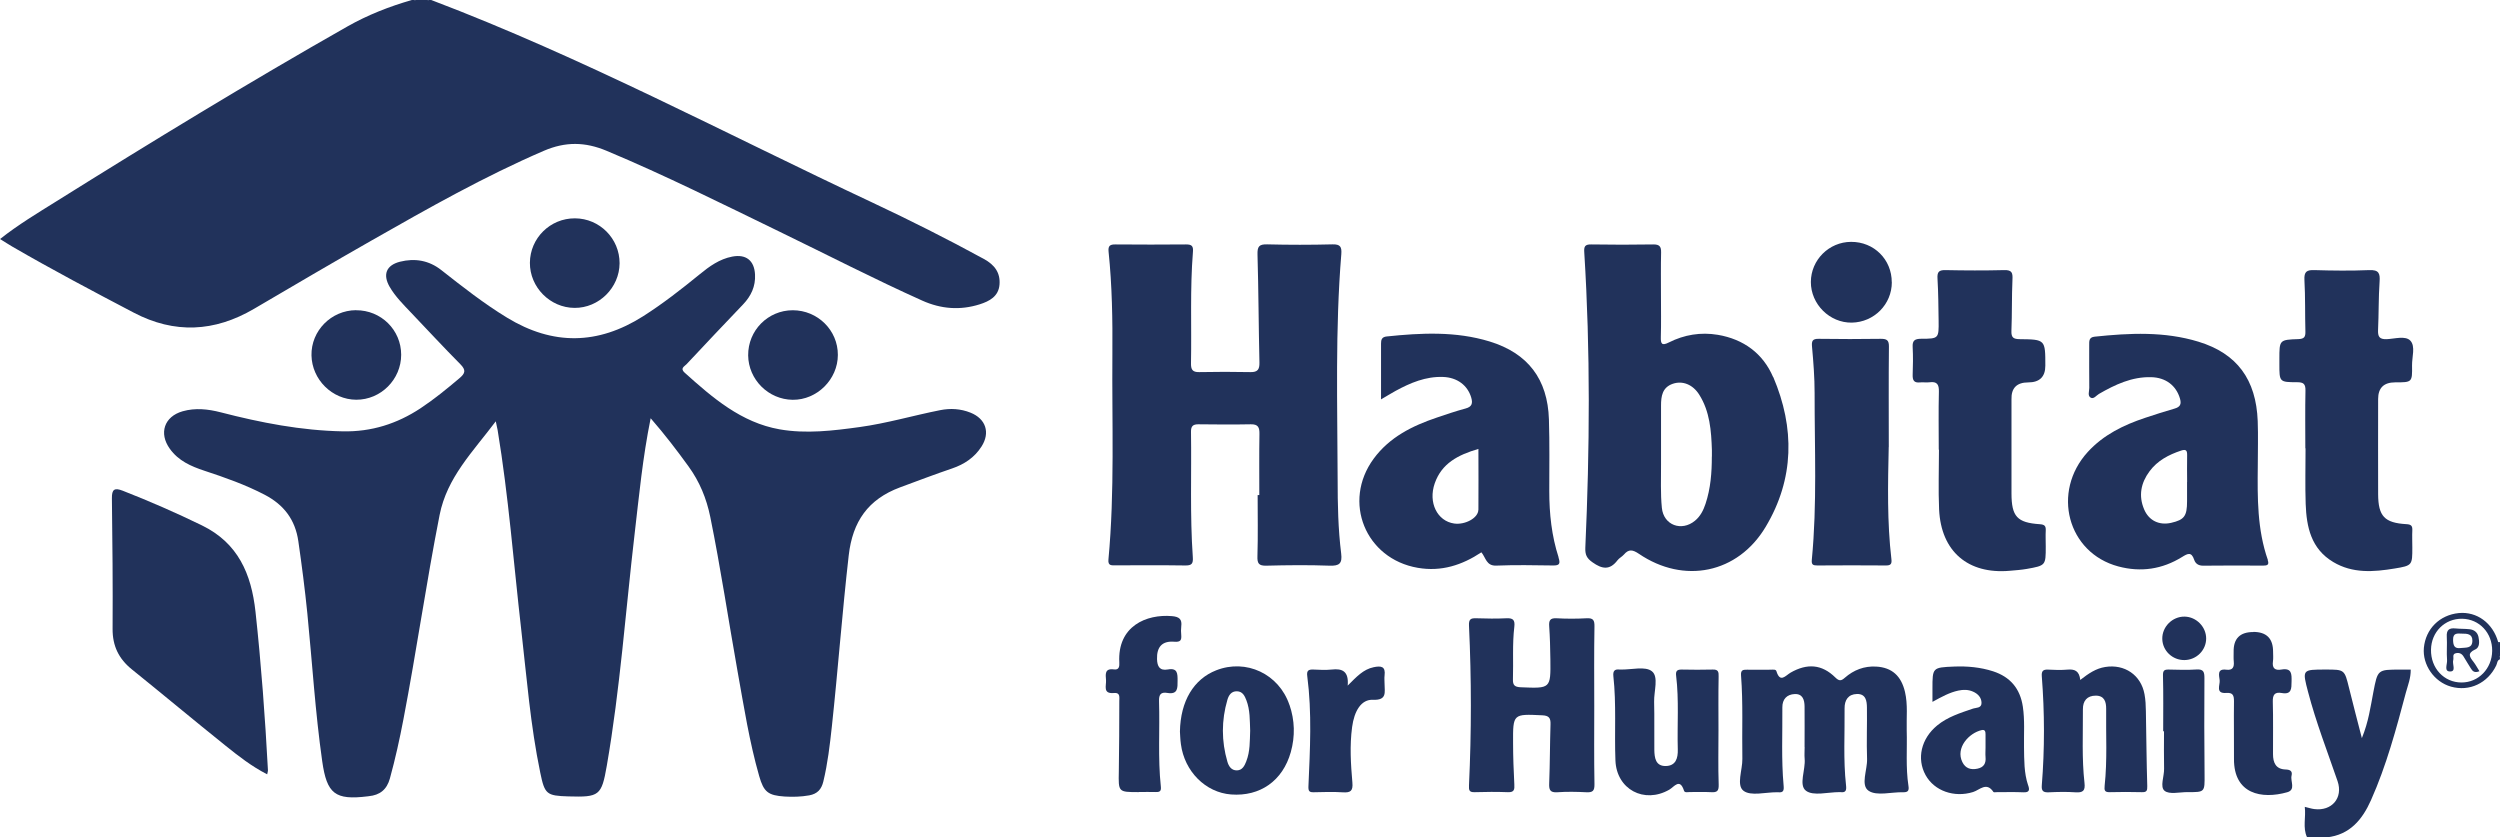 <?xml version="1.0" encoding="UTF-8"?>
<svg id="Layer_2" xmlns="http://www.w3.org/2000/svg" version="1.1" viewBox="0 0 361.25 121">
  <!-- Generator: Adobe Illustrator 29.7.1, SVG Export Plug-In . SVG Version: 2.1.1 Build 8)  -->
  <defs>
    <style>
      .st0 {
        fill: #21325b;
      }
    </style>
  </defs>
  <g id="Layer_8">
    <g id="BL4Zj1.tif">
      <g>
        <path class="st0" d="M62.31,0c21.91,8.31,42.57,19.34,63.75,29.27,5.45,2.56,10.84,5.27,16.13,8.16,1.53.84,2.38,1.98,2.24,3.7-.14,1.7-1.45,2.4-2.88,2.85-2.82.89-5.58.67-8.28-.54-6.95-3.12-13.73-6.62-20.58-9.94-8.29-4.02-16.53-8.15-25.04-11.71-3.11-1.3-5.94-1.34-9.06,0-8.59,3.7-16.69,8.29-24.79,12.9-5.73,3.26-11.41,6.6-17.1,9.94-5.7,3.34-11.48,3.64-17.37.55-5.88-3.08-11.76-6.19-17.51-9.52-.57-.33-1.13-.7-1.81-1.12,2.63-2.08,5.37-3.72,8.06-5.4C21.96,20.45,35.94,11.92,50.19,3.83c2.95-1.67,6.08-2.9,9.33-3.83h.31c.72.25,1.44.25,2.17,0h.31Z"/>
        <path class="st0" d="M361.25,94.97c-.55-.68-.22-1.47-.27-2.21.09,0,.18.02.27.04v2.17Z"/>
        <path class="st0" d="M62,0c-.72.5-1.44.49-2.17,0h2.17Z"/>
        <path class="st0" d="M94.02,60.44c-1.16,5.71-1.67,11.18-2.31,16.64-1.31,11.2-2.1,22.46-4.03,33.58-.75,4.33-1.09,4.55-5.54,4.42-3.16-.09-3.43-.31-4.07-3.42-1.42-6.82-1.96-13.76-2.75-20.66-1.1-9.62-1.83-19.28-3.41-28.84-.05-.29-.12-.58-.27-1.28-3.33,4.43-7.05,8.11-8.12,13.55-1.93,9.8-3.34,19.69-5.22,29.49-.55,2.88-1.18,5.74-1.96,8.57-.45,1.62-1.45,2.4-3.05,2.56-.05,0-.1,0-.15.02-4.72.58-5.91-.35-6.58-5.07-1.01-7.09-1.44-14.24-2.15-21.37-.35-3.49-.8-6.95-1.3-10.42-.45-3.13-2.1-5.27-4.85-6.71-2.8-1.46-5.75-2.5-8.73-3.48-1.93-.64-3.75-1.43-4.99-3.17-1.62-2.25-.81-4.66,1.85-5.42,1.84-.52,3.67-.32,5.5.15,5.8,1.5,11.64,2.64,17.66,2.75,4.13.08,7.81-1.09,11.21-3.33,1.98-1.31,3.81-2.81,5.62-4.34.86-.72.98-1.18.14-2.03-2.43-2.45-4.78-4.99-7.16-7.49-1.1-1.16-2.24-2.29-3.05-3.68-1.03-1.78-.51-3.13,1.48-3.64,2.16-.54,4.19-.2,5.98,1.21,3.08,2.42,6.14,4.83,9.51,6.88,6.62,4.03,13.11,3.93,19.63-.2,2.88-1.83,5.55-3.92,8.19-6.07,1.4-1.15,2.87-2.21,4.7-2.56,2-.39,3.2.57,3.3,2.59.09,1.71-.57,3.1-1.72,4.31-2.74,2.87-5.47,5.75-8.18,8.65-.29.31-.97.59-.28,1.21,4.05,3.64,8.18,7.22,13.74,8.2,3.83.67,7.71.2,11.55-.33,3.94-.54,7.75-1.67,11.63-2.44,1.5-.3,2.98-.21,4.4.36,2.22.89,2.87,2.89,1.59,4.89-1.01,1.59-2.49,2.57-4.25,3.17-2.53.86-5.03,1.81-7.54,2.74-4.6,1.72-6.84,4.92-7.4,9.81-.94,8.24-1.55,16.51-2.44,24.76-.29,2.66-.6,5.32-1.23,7.93-.27,1.12-.85,1.78-2.04,2-1.18.21-2.36.24-3.54.17-2.4-.16-3.03-.65-3.69-2.96-1.42-4.96-2.21-10.05-3.12-15.11-1.33-7.45-2.44-14.93-3.95-22.35-.55-2.68-1.55-5.1-3.15-7.3-1.66-2.29-3.37-4.54-5.45-6.93h0Z"/>
        <path class="st0" d="M181.97,71.53c0-2.94-.03-5.88.02-8.81.02-.95-.18-1.43-1.25-1.41-2.52.05-5.05.03-7.58,0-.79,0-1.07.28-1.06,1.09.09,6.03-.16,12.06.26,18.08.07.97-.14,1.25-1.11,1.23-3.35-.05-6.7-.02-10.05-.02-.58,0-1.12.09-1.03-.84.92-9.87.49-19.77.57-29.66.04-4.95-.04-9.9-.55-14.82-.09-.86.21-1.06,1-1.05,3.4.03,6.81.03,10.21,0,.83,0,1.05.25.98,1.08-.43,5.35-.18,10.71-.28,16.07-.02.9.19,1.32,1.18,1.3,2.47-.05,4.95-.05,7.42,0,1.02.02,1.31-.38,1.29-1.37-.12-5.2-.13-10.41-.28-15.61-.03-1.16.21-1.51,1.4-1.48,3.14.08,6.29.08,9.43,0,1.15-.03,1.36.37,1.28,1.42-.89,10.85-.56,21.73-.53,32.6,0,3.55.07,7.12.51,10.65.18,1.45-.26,1.81-1.68,1.76-3.04-.11-6.08-.08-9.12,0-1.12.03-1.34-.33-1.3-1.39.09-2.93.03-5.87.03-8.81h.23v-.02Z"/>
        <path class="st0" d="M38.59,111.88c-2.23-1.14-4.13-2.63-6-4.13-4.54-3.64-9-7.37-13.53-11.02-1.9-1.53-2.81-3.4-2.79-5.87.04-6.28-.02-12.57-.1-18.85-.02-1.31.37-1.57,1.57-1.1,3.88,1.52,7.69,3.18,11.44,5.01,5.23,2.55,7.14,7.01,7.74,12.47.83,7.63,1.39,15.27,1.8,22.93,0,.14-.05.28-.11.56h-.02Z"/>
        <path class="st0" d="M333.12,64.79c0-2.78-.04-5.57.02-8.35.02-.97-.29-1.21-1.22-1.21-2.55,0-2.55-.05-2.55-2.6v-.77c0-2.73,0-2.77,2.76-2.86.86-.03,1.02-.35,1-1.11-.07-2.47,0-4.95-.14-7.42-.07-1.23.34-1.48,1.46-1.44,2.63.08,5.26.11,7.89,0,1.4-.06,1.6.46,1.51,1.68-.16,2.31-.11,4.64-.22,6.95-.04.96.17,1.39,1.25,1.35,1.17-.05,2.71-.54,3.42.22.76.82.22,2.36.24,3.58.04,2.44.01,2.44-2.43,2.44-1.65,0-2.47.8-2.47,2.41,0,4.59-.02,9.18,0,13.77.02,3.16.92,4.13,4.09,4.31.7.04.88.26.85.9-.04.82,0,1.65,0,2.47,0,2.56,0,2.62-2.56,3.04-3.03.5-6.06.74-8.87-.94-3.2-1.91-3.86-5.05-3.98-8.39-.09-2.68-.02-5.36-.02-8.04h-.03Z"/>
        <path class="st0" d="M280.15,64.97c0-2.78-.05-5.57.02-8.35.03-1.06-.26-1.53-1.36-1.38-.46.06-.93-.03-1.39.02-.84.08-1.06-.3-1.04-1.08.05-1.34.07-2.68,0-4.02-.06-.98.32-1.2,1.24-1.21,2.53,0,2.54-.05,2.51-2.62-.03-2.01-.04-4.02-.16-6.03-.06-.93.13-1.29,1.13-1.27,2.83.06,5.67.07,8.51,0,1.12-.03,1.24.4,1.19,1.36-.11,2.47-.05,4.95-.15,7.42-.04.99.31,1.19,1.22,1.2,3.68.04,3.68.07,3.68,3.83,0,1.61-.83,2.42-2.48,2.42-1.65,0-2.46.82-2.41,2.45,0,4.54-.01,9.07,0,13.61.01,3.32.81,4.21,4.1,4.43.7.05.88.27.85.91-.04.77,0,1.55,0,2.32,0,2.73,0,2.74-2.74,3.23-.81.14-1.64.2-2.46.27-6.03.53-9.92-2.79-10.21-8.84-.13-2.88-.02-5.77-.02-8.66h-.04,0Z"/>
        <path class="st0" d="M272.92,64.61c-.12,5.41-.24,10.82.39,16.2.08.67-.1.91-.8.9-3.3-.03-6.6-.02-9.89,0-.63,0-.89-.09-.81-.85.77-8.02.39-16.06.4-24.09,0-2.21-.17-4.43-.37-6.63-.08-.86.04-1.2.99-1.18,2.99.05,5.98.04,8.97,0,.84,0,1.16.2,1.15,1.12-.05,4.84-.02,9.68-.02,14.52h-.01Z"/>
        <path class="st0" d="M230.37,102.01c0,3.76-.04,7.52.03,11.28.02.99-.24,1.24-1.18,1.19-1.39-.07-2.79-.1-4.17,0-1.11.08-1.23-.39-1.19-1.33.11-2.83.1-5.67.19-8.5.03-.91-.24-1.25-1.2-1.29-4.22-.2-4.23-.23-4.21,3.97,0,2.01.08,4.02.18,6.02.04.72,0,1.16-.93,1.12-1.6-.06-3.2-.05-4.79,0-.82.03-.86-.3-.83-1.01.36-7.67.36-15.35,0-23.03-.05-.97.25-1.12,1.08-1.09,1.44.05,2.89.07,4.33,0,.99-.05,1.25.28,1.14,1.23-.3,2.51-.12,5.05-.2,7.57-.03.85.23,1.13,1.12,1.17,4.33.18,4.34.21,4.29-4.02-.02-1.6-.06-3.2-.17-4.79-.06-.84.12-1.21,1.06-1.16,1.44.08,2.89.08,4.33,0,.99-.06,1.17.29,1.15,1.23-.07,3.81-.03,7.62-.03,11.44Z"/>
        <path class="st0" d="M260.76,107.95c0-1.96.02-3.92,0-5.87-.01-.95-.27-1.84-1.43-1.79-1.13.05-1.79.75-1.78,1.92.03,3.76-.16,7.53.18,11.28.07.74-.02,1.08-.82.99h-.15c-1.65-.01-3.77.59-4.82-.21-1.07-.81-.14-3.02-.17-4.61-.07-4.02.12-8.04-.19-12.05-.06-.79.27-.85.86-.84,1.13.02,2.27,0,3.4,0,.3,0,.76-.09.85.21.53,1.75,1.31.65,2.04.22,2.42-1.39,4.54-1.21,6.47.69.55.54.84.52,1.37.05,1.29-1.13,2.81-1.72,4.54-1.62,2.29.13,3.62,1.36,4.16,3.66.43,1.84.2,3.7.25,5.54.08,2.68-.16,5.36.25,8.03.1.63-.01.95-.76.93-1.7-.05-3.81.58-4.99-.21-1.21-.81-.17-3.02-.23-4.61-.09-2.47.02-4.95-.02-7.42-.01-.95-.15-1.99-1.44-1.96-1.27.03-1.8.89-1.79,2.07.04,3.71-.2,7.42.21,11.12.08.72-.01,1.1-.82.99h-.15c-1.65,0-3.76.6-4.82-.2-1.09-.82-.04-3.02-.19-4.62-.05-.56,0-1.13,0-1.7h0Z"/>
        <path class="st0" d="M300.6,98.25c1.22-.95,2.27-1.66,3.6-1.87,2.79-.45,5.17,1.15,5.68,3.93.15.8.19,1.64.2,2.46.07,3.6.09,7.21.2,10.81.02.67-.08.91-.78.89-1.54-.04-3.09-.04-4.64,0-.73.02-.81-.26-.74-.92.4-3.7.17-7.41.22-11.11.01-1.01-.24-1.91-1.49-1.92-1.27,0-1.88.75-1.87,1.97.02,3.55-.17,7.11.23,10.65.13,1.13-.22,1.42-1.3,1.35-1.28-.09-2.58-.06-3.86,0-.79.03-1.08-.17-1.01-1.02.42-5.24.41-10.49,0-15.74-.06-.76.18-1.01.92-.97.93.05,1.86.08,2.78,0,1.02-.09,1.72.15,1.86,1.51v-.02Z"/>
        <path class="st0" d="M248.32,105.65c0,2.57-.06,5.15.03,7.72.03.93-.23,1.15-1.08,1.1-1.03-.06-2.06,0-3.09-.02-.29,0-.74.13-.84-.19-.6-1.88-1.41-.57-2.13-.15-3.63,2.08-7.62-.05-7.78-4.22-.16-4.06.15-8.14-.3-12.19-.08-.77.2-1.04.93-.95h.15c1.54.03,3.54-.52,4.49.25,1.01.8.28,2.89.32,4.41.06,2.32,0,4.63.03,6.95.02,1.12.17,2.35,1.64,2.33,1.45-.02,1.79-1.11,1.75-2.4-.1-3.55.19-7.11-.24-10.64-.09-.7.15-.91.81-.9,1.49.03,2.99.04,4.48,0,.82-.03.87.36.85,1.04-.05,2.62-.02,5.25-.02,7.87h0Z"/>
        <path class="st0" d="M336.21,120.99h-2.84c-.66-1.41-.14-2.87-.33-4.4.58.14.97.27,1.37.32,2.53.33,4.2-1.61,3.37-4.03-1.47-4.28-3.11-8.5-4.26-12.88-.85-3.25-.88-3.25,2.54-3.25,2.74,0,2.72,0,3.38,2.67.56,2.29,1.17,4.58,1.85,7.24.97-2.37,1.25-4.53,1.66-6.65.63-3.25.59-3.26,3.91-3.25h1.49c.02,1.22-.41,2.26-.7,3.32-1.4,5.27-2.81,10.54-5.04,15.54-1.25,2.81-3.06,5.02-6.4,5.38h0Z"/>
        <path class="st0" d="M164.54,114.46c-2.96,0-2.93,0-2.87-2.97.06-3.4.06-6.79.07-10.19,0-.54.16-1.25-.76-1.16-1.67.16-1.1-1.06-1.16-1.86s-.23-1.74,1.14-1.55c.76.11.81-.45.78-1-.29-5.28,3.94-7.01,7.6-6.7,1.07.09,1.49.45,1.35,1.5-.05.41-.04.82,0,1.23.06.76-.11,1.04-1.01.97-1.76-.14-2.54.76-2.49,2.51.03,1.05.37,1.71,1.56,1.5,1.43-.26,1.41.61,1.41,1.63s.06,2.02-1.47,1.76c-.94-.16-1.24.22-1.21,1.18.13,4.11-.18,8.24.26,12.34.07.64-.12.82-.72.8-.82-.03-1.65,0-2.47,0h-.01Z"/>
        <path class="st0" d="M325.59,91.31c1.93,0,2.88.96,2.87,2.88,0,.46.05.93-.02,1.39-.14.99.31,1.33,1.22,1.17,1.52-.27,1.49.66,1.47,1.74-.01,1.02.01,1.91-1.42,1.65-1-.18-1.32.24-1.29,1.26.07,2.52.02,5.05.03,7.58,0,1.22.4,2.16,1.8,2.21.63.02,1.05.2.88.89-.2.81.65,2.04-.63,2.4-3.69,1.04-7.72.27-7.69-4.81.02-2.78-.04-5.57,0-8.35,0-.82-.15-1.26-1.1-1.19-1.63.13-.89-1.15-.97-1.84-.07-.65-.42-1.7.95-1.52.93.12,1.17-.36,1.09-1.18-.05-.46-.01-.93-.02-1.39-.04-1.91.9-2.87,2.83-2.87v-.02Z"/>
        <path class="st0" d="M83.08,31.55c3.57.01,6.46,2.93,6.45,6.49-.02,3.53-2.99,6.48-6.51,6.45-3.54-.02-6.47-2.99-6.45-6.52.02-3.56,2.94-6.44,6.51-6.42Z"/>
        <path class="st0" d="M114.55,44.83c3.6,0,6.53,2.89,6.52,6.45,0,3.54-3.01,6.53-6.53,6.49-3.51-.04-6.39-2.92-6.43-6.42-.03-3.6,2.85-6.51,6.44-6.52Z"/>
        <path class="st0" d="M51.45,44.83c3.61-.02,6.52,2.85,6.52,6.43s-2.95,6.52-6.5,6.5c-3.48-.02-6.39-2.91-6.46-6.41-.07-3.55,2.85-6.51,6.44-6.53h0Z"/>
        <path class="st0" d="M194.72,99.09c1.31-1.3,2.27-2.37,3.78-2.68,1.07-.22,1.74-.13,1.57,1.2-.05.41,0,.82,0,1.24,0,1.16.4,2.36-1.69,2.27-1.68-.07-2.69,1.61-3,3.94-.36,2.68-.19,5.36.04,8.02.11,1.25-.29,1.48-1.4,1.41-1.39-.09-2.78-.04-4.17-.01-.67.02-.81-.17-.78-.88.23-5.3.52-10.6-.17-15.89-.11-.8.16-.99.89-.96.87.04,1.76.09,2.63,0,1.55-.18,2.51.24,2.32,2.35h-.02Z"/>
        <path class="st0" d="M273.37,40.78c0,3.2-2.57,5.78-5.78,5.84-3.2.05-5.93-2.66-5.92-5.88.01-3.18,2.62-5.78,5.81-5.79,3.31-.02,5.89,2.55,5.88,5.84h.01Z"/>
        <path class="st0" d="M312.58,105.66c0-2.68.04-5.36-.03-8.03-.02-.72.17-.89.82-.88,1.34.03,2.69.08,4.02-.01,1.04-.07,1.15.38,1.15,1.26-.03,4.64-.03,9.28.02,13.91.02,2.56.07,2.57-2.49,2.55-1.13,0-2.6.37-3.29-.19-.7-.57-.04-2.09-.07-3.19-.04-1.8-.01-3.61-.01-5.41h-.12,0Z"/>
        <path class="st0" d="M315.66,95.38c-1.74.02-3.17-1.34-3.21-3.05-.04-1.75,1.45-3.25,3.21-3.23,1.7.02,3.13,1.47,3.13,3.16s-1.39,3.1-3.14,3.12h.01Z"/>
        <path class="st0" d="M256.22,54.5c-1.46-3.42-4.27-5.49-8-6.12-2.46-.41-4.84-.02-7.06,1.1-1.01.51-1.2.23-1.17-.79.06-2.01.02-4.02.02-6.03s-.03-4.12.02-6.18c.02-.86-.24-1.17-1.13-1.16-2.99.05-5.98.05-8.97,0-.95-.02-1.06.34-1,1.19.89,14.21.79,28.42.15,42.63-.04,1,.19,1.52,1.03,2.11,1.39.99,2.5,1.18,3.62-.29.24-.32.65-.51.92-.82.71-.83,1.27-.72,2.18-.11,6.49,4.41,14.28,2.85,18.31-3.9,4.15-6.94,4.22-14.3,1.1-21.64h-.02ZM247.36,65.96c0,2.32-.17,4.62-.91,6.84-.31.94-.75,1.81-1.53,2.45-1.93,1.59-4.53.65-4.78-1.86-.21-2.09-.11-4.21-.12-6.32,0-2.83,0-5.66,0-8.48,0-1.35.19-2.61,1.69-3.13,1.41-.49,2.9.09,3.83,1.57,1.54,2.44,1.74,5.22,1.83,8.01,0,.31,0,.62,0,.93h-.01Z"/>
        <path class="st0" d="M327.71,80.93c-1.55-4.42-1.51-9-1.46-13.59,0-2.16.07-4.33-.01-6.49-.23-6.03-3-9.77-8.55-11.47-4.93-1.51-9.97-1.26-15.02-.73-.83.09-.78.64-.78,1.23,0,2.06-.01,4.12.01,6.18,0,.48-.28,1.14.22,1.41.43.23.8-.33,1.18-.55,2.34-1.35,4.76-2.49,7.54-2.42,2.14.05,3.61,1.23,4.16,3.07.24.81.06,1.23-.77,1.47-1.43.41-2.85.87-4.27,1.34-3.11,1.04-6.01,2.45-8.27,4.92-5.28,5.78-2.94,14.59,4.41,16.55,3.25.87,6.34.41,9.2-1.36.81-.5,1.36-.81,1.76.4.18.55.62.86,1.31.85,2.89-.04,5.77-.02,8.66-.01.57,0,.9-.1.66-.78l.02-.02ZM316.03,69.65v2.77c0,2.16-.39,2.69-2.3,3.13-1.71.39-3.21-.31-3.9-1.94-.84-1.97-.47-3.83.78-5.51,1.14-1.54,2.76-2.39,4.56-2.99.76-.25.88.03.87.69-.03,1.28,0,2.57,0,3.85h-.01Z"/>
        <path class="st0" d="M225.22,80.55c-1.01-3.11-1.35-6.33-1.35-9.59,0-3.45.06-6.9-.05-10.35-.18-5.82-3.03-9.57-8.58-11.27-4.88-1.49-9.87-1.24-14.87-.72-.68.07-.82.46-.81,1.05,0,2.57,0,5.14,0,8.04.88-.51,1.47-.88,2.09-1.22,2.15-1.17,4.37-2.11,6.87-2.02,2.06.07,3.55,1.22,4.07,2.97.24.82.13,1.34-.82,1.59-1.39.37-2.75.84-4.12,1.3-3.56,1.2-6.86,2.83-9.16,5.96-4.55,6.21-1.19,14.46,6.38,15.76,3.41.59,6.4-.39,9.19-2.24.64.76.7,1.98,2.15,1.92,2.73-.11,5.46-.06,8.19-.02,1,.02,1.08-.29.8-1.17h.02ZM213.62,73.68c-.02,1.17-1.91,2.19-3.49,1.97-2.45-.35-3.78-3.03-2.81-5.81,1-2.87,3.35-4.11,6.31-4.97,0,3.06.03,5.93,0,8.81Z"/>
        <path class="st0" d="M186.32,101.85c-1.52-4.48-6.26-6.69-10.58-4.99-3.23,1.27-5.16,4.41-5.24,8.85.03.39.04,1.11.14,1.82.52,3.95,3.57,6.99,7.25,7.27,4.21.32,7.47-1.99,8.63-6.12.64-2.29.58-4.59-.19-6.83h0ZM180.09,110.01c-.25.63-.56,1.29-1.35,1.31-.79.02-1.19-.59-1.38-1.25-.87-2.98-.87-5.97,0-8.95.19-.65.56-1.25,1.38-1.23s1.12.67,1.36,1.29c.55,1.42.49,2.93.55,4.41-.06,1.49,0,2.99-.56,4.41h0Z"/>
        <path class="st0" d="M293.06,113.47c-.6-1.79-.56-3.65-.59-5.5-.03-1.95.12-3.91-.17-5.86-.39-2.61-1.82-4.3-4.31-5.11-1.84-.59-3.73-.76-5.65-.68-3.1.13-3.1.15-3.1,3.2v1.9c1.35-.74,2.47-1.36,3.74-1.63.74-.16,1.44-.15,2.12.15.71.31,1.23.86,1.23,1.64s-.8.66-1.28.83c-1.8.62-3.62,1.18-5.13,2.42-2.31,1.9-2.99,4.79-1.67,7.18,1.26,2.28,4.13,3.29,6.86,2.44.96-.3,1.94-1.52,2.94-.01.05.08.3.03.45.03,1.29,0,2.58-.04,3.87.02.87.04.94-.32.7-1.01h0ZM285.76,111.07c-.95.2-1.74-.01-2.2-.95-1.01-2.06.95-4.2,2.79-4.62.53-.12.56.27.56.66v1.85c0,.46-.04.93,0,1.38.09.91-.25,1.49-1.16,1.68h.01Z"/>
        <g>
          <path class="st0" d="M357.68,93.85c.66-.31.6-1.15.46-1.82-.15-.68-.64-1.04-1.32-1.11-.66-.07-1.34-.04-2-.11-.91-.09-1.32.2-1.26,1.19.07,1.13-.05,2.27.04,3.39.05.58-.49,1.65.45,1.64.91,0,.27-1.08.44-1.65.11-.35-.2-.88.42-1,.52-.1.87.11,1.13.58.3.54.66,1.04.97,1.58.26.44.55.75,1.27.45-.31-.49-.55-.95-.86-1.35-.55-.7-.94-1.24.24-1.79h.02ZM355.58,93.64c-.9.12-1.09-.33-1.11-1.15-.03-1.08.62-.95,1.29-.93.73,0,1.52.02,1.5,1.04-.02,1.14-.96.95-1.68,1.04h0Z"/>
          <path class="st0" d="M360.98,92.76c-.77-2.74-3.09-4.43-5.7-4.17-2.76.28-4.77,2.29-5.03,5.01-.23,2.47,1.49,4.94,3.92,5.62,2.67.75,5.3-.5,6.54-3.07.15-.3.11-.74.53-.88v-.31c-.4-.7.05-1.5-.27-2.21h0ZM355.69,98.62c-2.53,0-4.46-2.07-4.41-4.74.04-2.57,2-4.51,4.5-4.47,2.49.04,4.37,2.05,4.34,4.64-.03,2.57-1.98,4.58-4.44,4.57h.01Z"/>
        </g>
      </g>
    </g>
  </g>
</svg>